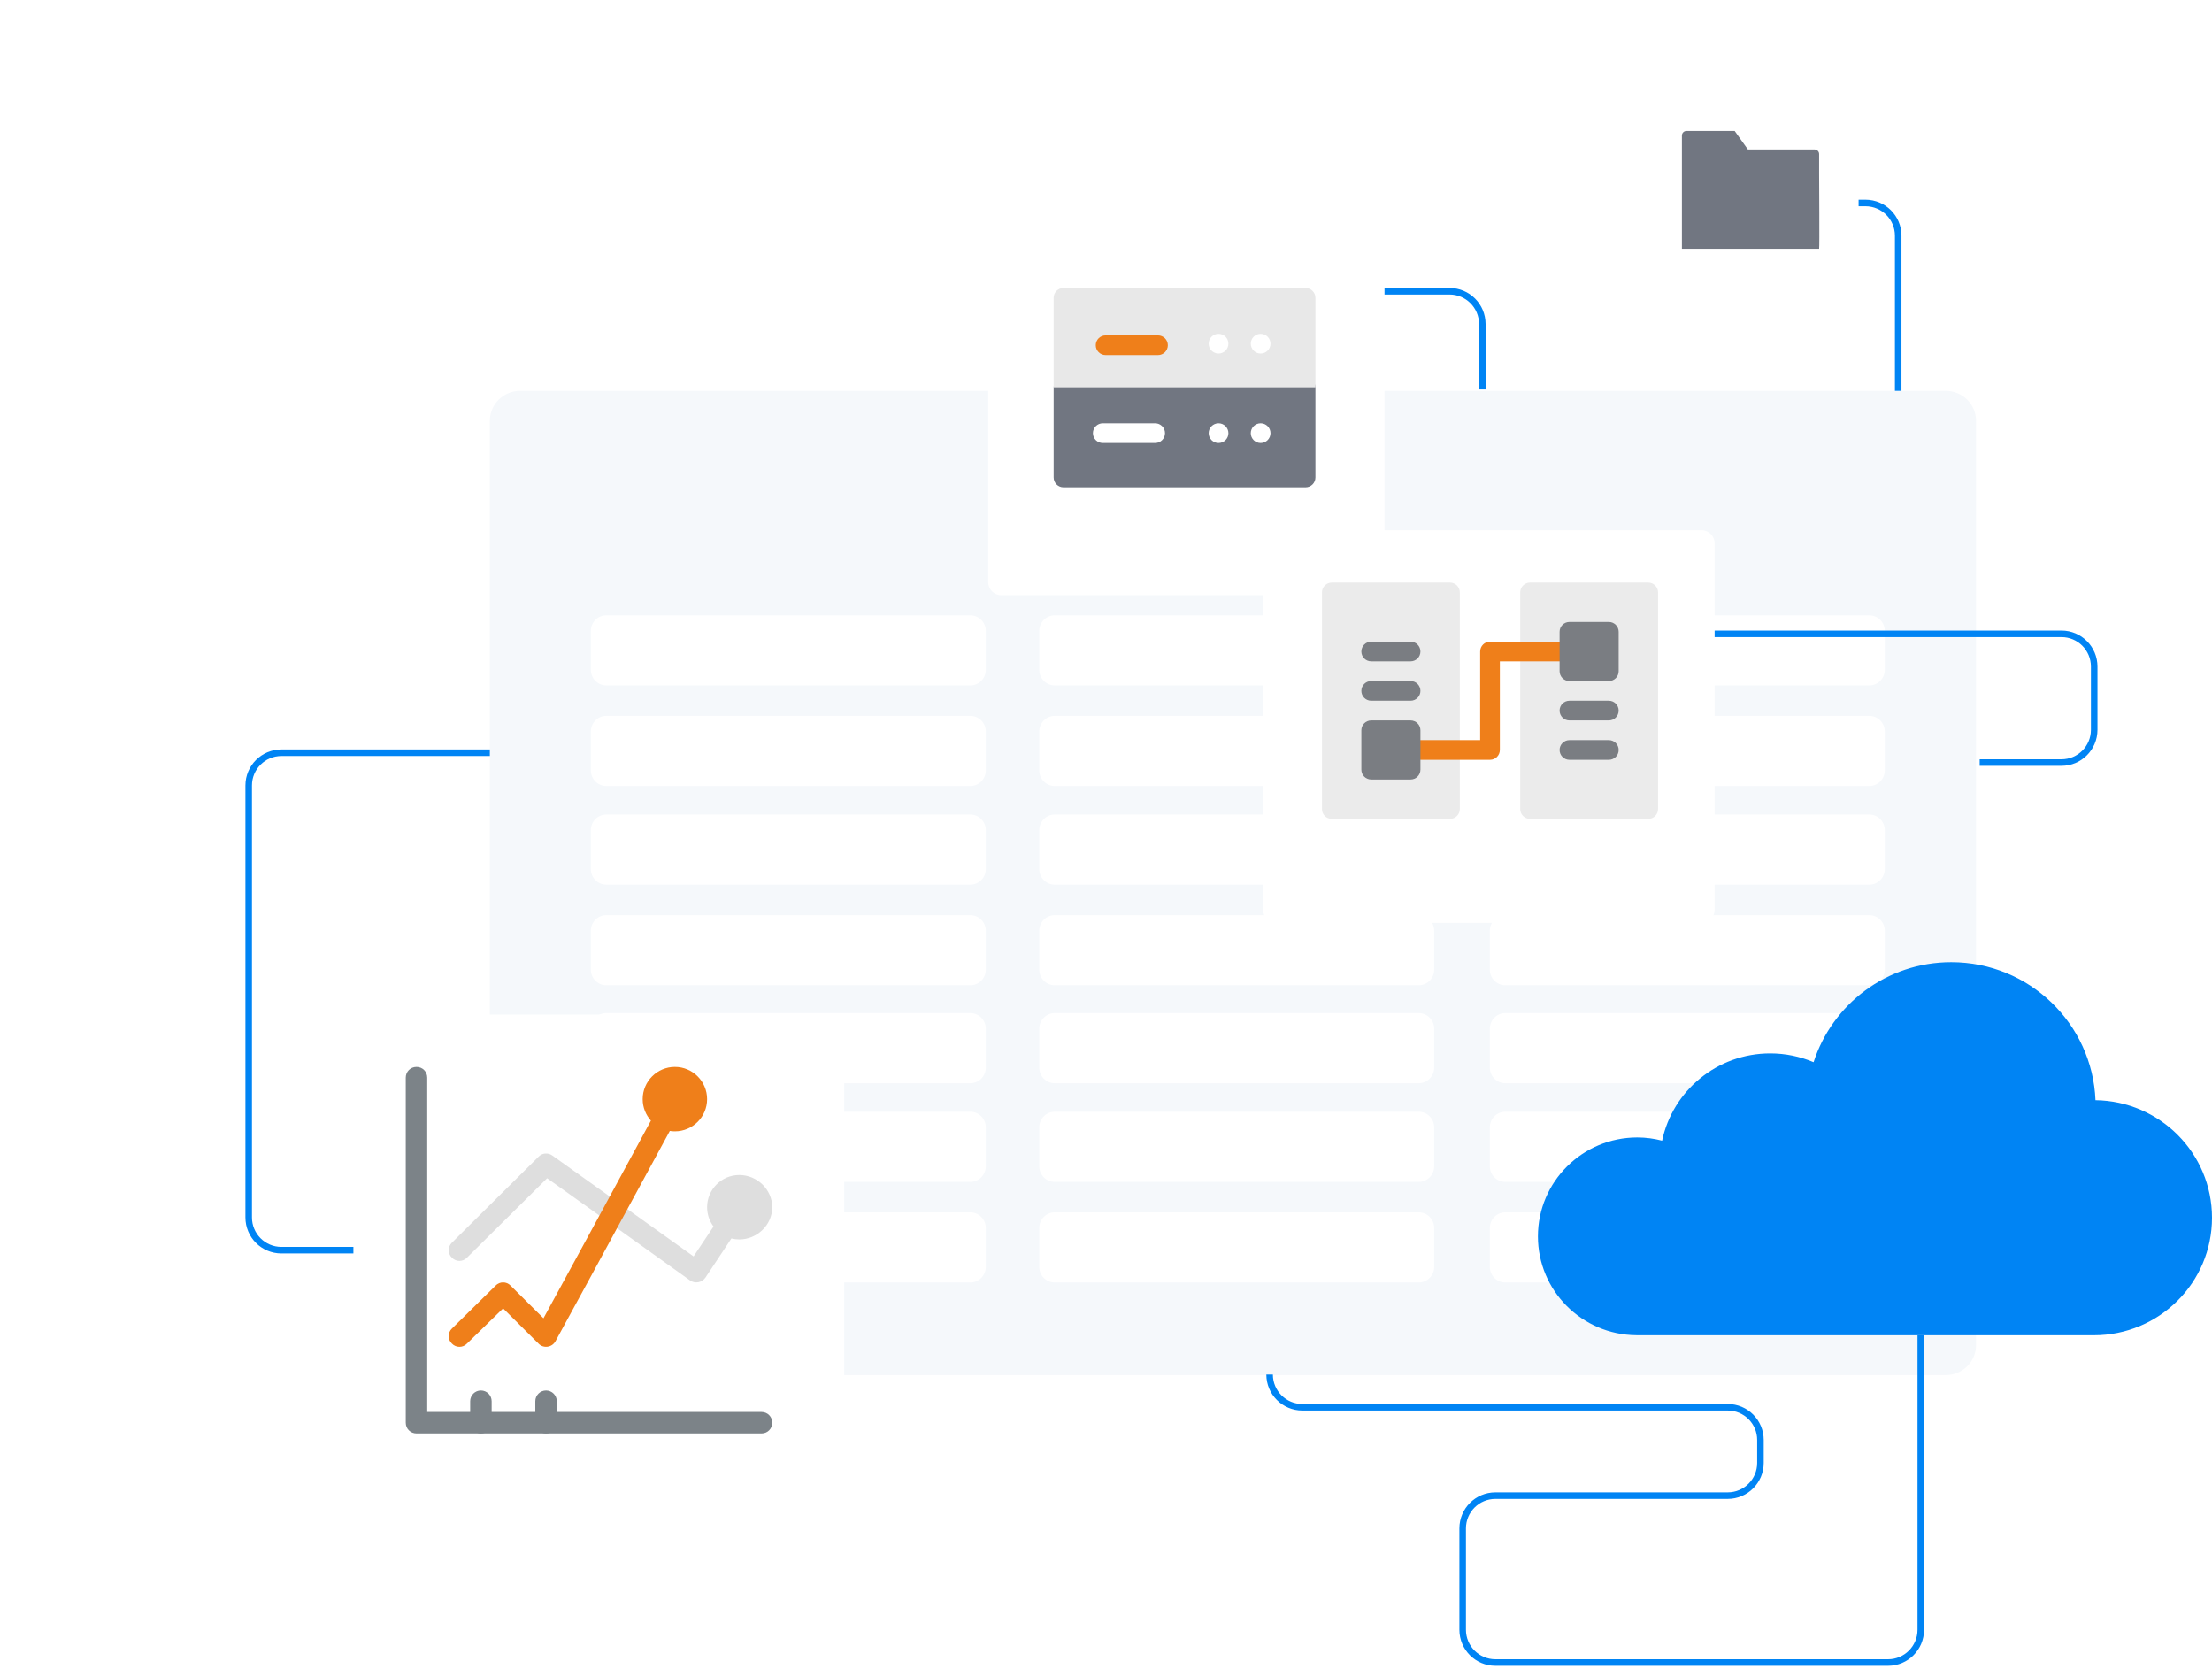 <svg width="338" height="255" viewBox="0 0 338 255" fill="none" xmlns="http://www.w3.org/2000/svg">
<path d="M206.5 44.501L221.5 44.501C224.261 44.501 226.5 46.739 226.5 49.501L226.5 59.5" stroke="#0084F4"/>
<path d="M56 191L43 191C40.239 191 38 188.762 38 186L38 120C38 117.239 40.239 115 43 115L79 115" stroke="#0084F4"/>
<path d="M270.5 31.009L285.049 31.009C287.811 31.009 290.049 33.248 290.049 36.009L290.049 67" stroke="#0084F4"/>
<path d="M297.301 59.714H79.492C76.928 59.714 74.849 61.763 74.849 64.291V205.511C74.849 208.039 76.928 210.089 79.492 210.089H297.301C299.866 210.089 301.945 208.039 301.945 205.511V64.291C301.945 61.763 299.866 59.714 297.301 59.714Z" fill="#F5F8FB"/>
<path d="M148.272 124.442H92.643C91.339 124.442 90.282 125.514 90.282 126.835V132.764C90.282 134.085 91.339 135.156 92.643 135.156H148.272C149.576 135.156 150.633 134.085 150.633 132.764V126.835C150.633 125.514 149.576 124.442 148.272 124.442Z" fill="white"/>
<path d="M148.272 169.852H92.643C91.339 169.852 90.282 170.923 90.282 172.244V178.173C90.282 179.495 91.339 180.566 92.643 180.566H148.272C149.576 180.566 150.633 179.495 150.633 178.173V172.244C150.633 170.923 149.576 169.852 148.272 169.852Z" fill="white"/>
<path d="M148.272 109.369H92.643C91.339 109.369 90.282 110.44 90.282 111.762V117.691C90.282 119.012 91.339 120.083 92.643 120.083H148.272C149.576 120.083 150.633 119.012 150.633 117.691V111.762C150.633 110.44 149.576 109.369 148.272 109.369Z" fill="white"/>
<path d="M148.272 154.778H92.643C91.339 154.778 90.282 155.849 90.282 157.17V163.1C90.282 164.421 91.339 165.492 92.643 165.492H148.272C149.576 165.492 150.633 164.421 150.633 163.1V157.17C150.633 155.849 149.576 154.778 148.272 154.778Z" fill="white"/>
<path d="M148.272 139.812H92.643C91.339 139.812 90.282 140.883 90.282 142.204V148.133C90.282 149.454 91.339 150.526 92.643 150.526H148.272C149.576 150.526 150.633 149.454 150.633 148.133V142.204C150.633 140.883 149.576 139.812 148.272 139.812Z" fill="white"/>
<path d="M148.272 185.221H92.643C91.339 185.221 90.282 186.292 90.282 187.613V193.542C90.282 194.864 91.339 195.935 92.643 195.935H148.272C149.576 195.935 150.633 194.864 150.633 193.542V187.613C150.633 186.292 149.576 185.221 148.272 185.221Z" fill="white"/>
<path d="M148.272 94H92.643C91.339 94 90.282 95.071 90.282 96.392V102.322C90.282 103.643 91.339 104.714 92.643 104.714H148.272C149.576 104.714 150.633 103.643 150.633 102.322V96.392C150.633 95.071 149.576 94 148.272 94Z" fill="white"/>
<path d="M216.791 124.442H161.162C159.858 124.442 158.801 125.514 158.801 126.835V132.764C158.801 134.085 159.858 135.156 161.162 135.156H216.791C218.094 135.156 219.151 134.085 219.151 132.764V126.835C219.151 125.514 218.094 124.442 216.791 124.442Z" fill="white"/>
<path d="M216.791 169.852H161.162C159.858 169.852 158.801 170.923 158.801 172.244V178.173C158.801 179.495 159.858 180.566 161.162 180.566H216.791C218.094 180.566 219.151 179.495 219.151 178.173V172.244C219.151 170.923 218.094 169.852 216.791 169.852Z" fill="white"/>
<path d="M216.791 109.369H161.162C159.858 109.369 158.801 110.44 158.801 111.762V117.691C158.801 119.012 159.858 120.083 161.162 120.083H216.791C218.094 120.083 219.151 119.012 219.151 117.691V111.762C219.151 110.44 218.094 109.369 216.791 109.369Z" fill="white"/>
<path d="M216.791 154.778H161.162C159.858 154.778 158.801 155.849 158.801 157.17V163.1C158.801 164.421 159.858 165.492 161.162 165.492H216.791C218.094 165.492 219.151 164.421 219.151 163.1V157.17C219.151 155.849 218.094 154.778 216.791 154.778Z" fill="white"/>
<path d="M216.791 139.812H161.162C159.858 139.812 158.801 140.883 158.801 142.204V148.133C158.801 149.454 159.858 150.526 161.162 150.526H216.791C218.094 150.526 219.151 149.454 219.151 148.133V142.204C219.151 140.883 218.094 139.812 216.791 139.812Z" fill="white"/>
<path d="M216.791 185.221H161.162C159.858 185.221 158.801 186.292 158.801 187.613V193.542C158.801 194.864 159.858 195.935 161.162 195.935H216.791C218.094 195.935 219.151 194.864 219.151 193.542V187.613C219.151 186.292 218.094 185.221 216.791 185.221Z" fill="white"/>
<path d="M216.791 94H161.162C159.858 94 158.801 95.071 158.801 96.392V102.322C158.801 103.643 159.858 104.714 161.162 104.714H216.791C218.094 104.714 219.151 103.643 219.151 102.322V96.392C219.151 95.071 218.094 94 216.791 94Z" fill="white"/>
<path d="M285.639 124.442H230.01C228.706 124.442 227.649 125.514 227.649 126.835V132.764C227.649 134.085 228.706 135.156 230.01 135.156H285.639C286.943 135.156 288 134.085 288 132.764V126.835C288 125.514 286.943 124.442 285.639 124.442Z" fill="white"/>
<path d="M285.639 169.852H230.01C228.706 169.852 227.649 170.923 227.649 172.244V178.173C227.649 179.495 228.706 180.566 230.01 180.566H285.639C286.943 180.566 288 179.495 288 178.173V172.244C288 170.923 286.943 169.852 285.639 169.852Z" fill="white"/>
<path d="M285.639 109.369H230.01C228.706 109.369 227.649 110.44 227.649 111.762V117.691C227.649 119.012 228.706 120.083 230.01 120.083H285.639C286.943 120.083 288 119.012 288 117.691V111.762C288 110.44 286.943 109.369 285.639 109.369Z" fill="white"/>
<path d="M285.639 154.778H230.01C228.706 154.778 227.649 155.849 227.649 157.17V163.1C227.649 164.421 228.706 165.492 230.01 165.492H285.639C286.943 165.492 288 164.421 288 163.1V157.17C288 155.849 286.943 154.778 285.639 154.778Z" fill="white"/>
<path d="M285.639 139.812H230.01C228.706 139.812 227.649 140.883 227.649 142.204V148.133C227.649 149.454 228.706 150.526 230.01 150.526H285.639C286.943 150.526 288 149.454 288 148.133V142.204C288 140.883 286.943 139.812 285.639 139.812Z" fill="white"/>
<path d="M285.639 185.221H230.01C228.706 185.221 227.649 186.292 227.649 187.613V193.542C227.649 194.864 228.706 195.935 230.01 195.935H285.639C286.943 195.935 288 194.864 288 193.542V187.613C288 186.292 286.943 185.221 285.639 185.221Z" fill="white"/>
<path d="M285.639 94H230.01C228.706 94 227.649 95.071 227.649 96.392V102.322C227.649 103.643 228.706 104.714 230.01 104.714H285.639C286.943 104.714 288 103.643 288 102.322V96.392C288 95.071 286.943 94 285.639 94Z" fill="white"/>
<g filter="url(#filter0_d)">
<path d="M209.559 33H153C151.895 33 151 33.895 151 35V84.93C151 86.035 151.895 86.93 153 86.93H209.559C210.664 86.93 211.559 86.035 211.559 84.93V35C211.559 33.895 210.664 33 209.559 33Z" fill="white"/>
</g>
<g filter="url(#filter1_d)">
<path d="M282 15H252C250.895 15 250 15.895 250 17V43C250 44.105 250.895 45 252 45H282C283.105 45 284 44.105 284 43V17C284 15.895 283.105 15 282 15Z" fill="white"/>
</g>
<path d="M239.016 120C238.749 120 238.486 120.109 238.298 120.298C238.109 120.486 238 120.749 238 121.016C238 121.283 238.109 121.545 238.298 121.734C238.486 121.923 238.749 122.031 239.016 122.031C239.283 122.031 239.545 121.923 239.734 121.734C239.923 121.545 240.031 121.283 240.031 121.016C240.031 120.749 239.923 120.486 239.734 120.298C239.545 120.109 239.283 120 239.016 120Z" fill="#BDBDBD"/>
<path d="M320.197 168.085C319.718 156.369 310.052 147 298.156 147C288.307 147 279.975 153.423 277.122 162.279C275.086 161.42 272.848 160.936 270.494 160.936C262.37 160.936 255.583 166.654 253.976 174.27C252.771 173.958 251.505 173.778 250.185 173.778C241.798 173.778 235 180.547 235 188.89C235 197.18 241.714 203.913 250.023 203.994V204H319.949C329.926 204 338 195.964 338 186.04C338 176.199 330.047 168.217 320.197 168.085Z" fill="#0084F4"/>
<path d="M293.5 204V249C293.5 251.761 291.261 254 288.5 254H228.5C225.739 254 223.5 251.761 223.5 249V233.5C223.5 230.739 225.739 228.5 228.5 228.5H264C266.761 228.5 269 226.261 269 223.5V220C269 217.239 266.761 215 264 215H199C196.239 215 194 212.761 194 210V210" stroke="#0084F4"/>
<path d="M259 96.832L315 96.832C317.761 96.832 320 99.071 320 101.832L320 111.5C320 114.261 317.761 116.5 315 116.5L302.5 116.5" stroke="#0084F4"/>
<g filter="url(#filter2_d)">
<path d="M260 77H195C193.895 77 193 77.895 193 79V135C193 136.105 193.895 137 195 137H260C261.105 137 262 136.105 262 135V79C262 77.895 261.105 77 260 77Z" fill="white"/>
</g>
<g filter="url(#filter3_d)">
<path d="M127 151H56C54.895 151 54 151.895 54 153V224C54 225.105 54.895 226 56 226H127C128.105 226 129 225.105 129 224V153C129 151.895 128.105 151 127 151Z" fill="white"/>
</g>
<path d="M277.269 22.833H267.08L265.064 20H257.698C257.313 20 257 20.314 257 20.701V37.996C257.028 37.997 257.056 37.998 257.083 38H277.967C278.041 37.724 277.967 27.488 277.967 26.476V23.534C277.967 23.147 277.654 22.833 277.269 22.833Z" fill="#717681"/>
<path d="M199.492 57.674H162.508C161.675 57.674 161 58.349 161 59.181V72.945C161 73.777 161.675 74.452 162.508 74.452H199.492C200.325 74.452 201 73.777 201 72.945V59.181C201 58.349 200.325 57.674 199.492 57.674Z" fill="#717681"/>
<path d="M199.492 44H162.508C161.675 44 161 44.675 161 45.508V59.17H201V45.508C201 44.675 200.325 44 199.492 44V44Z" fill="#E8E8E8"/>
<path d="M176.509 67.683H168.508C167.675 67.683 167 67.009 167 66.176C167 65.343 167.675 64.668 168.508 64.668H176.509C177.342 64.668 178.017 65.343 178.017 66.176C178.017 67.009 177.342 67.683 176.509 67.683Z" fill="white"/>
<path d="M186.196 54.015C187.029 54.015 187.704 53.34 187.704 52.508C187.704 51.675 187.029 51 186.196 51C185.363 51 184.688 51.675 184.688 52.508C184.688 53.34 185.363 54.015 186.196 54.015Z" fill="white"/>
<path d="M192.629 54.015C193.461 54.015 194.136 53.34 194.136 52.508C194.136 51.675 193.461 51 192.629 51C191.796 51 191.121 51.675 191.121 52.508C191.121 53.34 191.796 54.015 192.629 54.015Z" fill="white"/>
<path d="M186.196 67.683C187.029 67.683 187.704 67.009 187.704 66.176C187.704 65.343 187.029 64.668 186.196 64.668C185.363 64.668 184.688 65.343 184.688 66.176C184.688 67.009 185.363 67.683 186.196 67.683Z" fill="white"/>
<path d="M192.629 67.683C193.461 67.683 194.136 67.009 194.136 66.176C194.136 65.343 193.461 64.668 192.629 64.668C191.796 64.668 191.121 65.343 191.121 66.176C191.121 67.009 191.796 67.683 192.629 67.683Z" fill="white"/>
<path d="M176.942 54.251H168.94C168.108 54.251 167.433 53.576 167.433 52.743C167.433 51.911 168.108 51.236 168.94 51.236H176.942C177.774 51.236 178.449 51.911 178.449 52.743C178.449 53.576 177.774 54.251 176.942 54.251Z" fill="#EF7F1A"/>
<path d="M73.484 219C72.578 219 71.844 218.266 71.844 217.359V214.078C71.844 213.172 72.578 212.438 73.484 212.438C74.391 212.438 75.125 213.172 75.125 214.078V217.359C75.125 218.266 74.391 219 73.484 219Z" fill="#7C8388"/>
<path d="M83.438 219C82.531 219 81.797 218.266 81.797 217.359V214.078C81.797 213.172 82.531 212.438 83.438 212.438C84.344 212.438 85.078 213.172 85.078 214.078V217.359C85.078 218.266 84.344 219 83.438 219Z" fill="#7C8388"/>
<path fill-rule="evenodd" clip-rule="evenodd" d="M111.76 189.209L107.785 195.2C107.259 195.955 106.209 196.152 105.455 195.627L90 184.569L83.602 180.008L71.352 192.148C70.728 192.805 69.678 192.805 69.055 192.148C68.398 191.525 68.398 190.475 69.055 189.851L82.289 176.726C82.847 176.136 83.733 176.07 84.389 176.53L90 180.533L105.98 191.951L109.027 187.381C108.412 186.56 108.047 185.54 108.047 184.437C108.047 181.724 110.255 179.516 112.969 179.516C115.683 179.516 118 181.724 118 184.437C118 187.151 115.683 189.359 112.969 189.359C112.552 189.359 112.147 189.307 111.76 189.209Z" fill="#DEDEDE"/>
<path d="M118 217.359C118 218.278 117.278 219 116.359 219H63.641C62.722 219 62 218.278 62 217.359V164.641C62 163.722 62.722 163 63.641 163C64.56 163 65.281 163.722 65.281 164.641V215.719H116.359C117.278 215.719 118 216.44 118 217.359Z" fill="#7C8388"/>
<path fill-rule="evenodd" clip-rule="evenodd" d="M102.35 172.783C102.602 172.823 102.861 172.844 103.125 172.844C105.839 172.844 108.047 170.636 108.047 167.922C108.047 165.208 105.839 163 103.125 163C100.411 163 98.203 165.208 98.203 167.922C98.203 169.183 98.68 170.335 99.463 171.207L90 188.637L83.044 201.402L78.023 196.414C77.4 195.758 76.35 195.758 75.727 196.414L69.055 202.976C68.398 203.6 68.398 204.65 69.055 205.273C69.678 205.93 70.728 205.93 71.352 205.273L76.875 199.892L82.289 205.273C83.044 206.061 84.356 205.864 84.881 204.912L90 195.528L102.35 172.783Z" fill="#EF7F1A"/>
<path d="M221.559 89H203.505C202.674 89 202 89.674 202 90.505V123.605C202 124.436 202.674 125.109 203.505 125.109H221.559C222.39 125.109 223.064 124.436 223.064 123.605V90.505C223.064 89.674 222.39 89 221.559 89Z" fill="#EBEBEB"/>
<path d="M215.541 107.055H209.523C208.692 107.055 208.019 106.381 208.019 105.55C208.019 104.719 208.692 104.045 209.523 104.045H215.541C216.372 104.045 217.046 104.719 217.046 105.55C217.046 106.381 216.372 107.055 215.541 107.055Z" fill="#7A7D82"/>
<path d="M215.541 101.036H209.523C208.692 101.036 208.019 100.363 208.019 99.532C208.019 98.701 208.692 98.027 209.523 98.027H215.541C216.372 98.027 217.046 98.701 217.046 99.532C217.046 100.363 216.372 101.036 215.541 101.036Z" fill="#7A7D82"/>
<path d="M251.851 89H233.797C232.966 89 232.292 89.674 232.292 90.505V123.605C232.292 124.436 232.966 125.109 233.797 125.109H251.851C252.682 125.109 253.356 124.436 253.356 123.605V90.505C253.356 89.674 252.682 89 251.851 89Z" fill="#EBEBEB"/>
<path d="M245.832 116.082H239.814C238.983 116.082 238.31 115.408 238.31 114.577C238.31 113.746 238.983 113.073 239.814 113.073H245.832C246.663 113.073 247.337 113.746 247.337 114.577C247.337 115.408 246.663 116.082 245.832 116.082Z" fill="#7A7D82"/>
<path d="M245.832 110.064H239.814C238.983 110.064 238.31 109.39 238.31 108.559C238.31 107.728 238.983 107.055 239.814 107.055H245.832C246.663 107.055 247.337 107.728 247.337 108.559C247.337 109.39 246.663 110.064 245.832 110.064Z" fill="#7A7D82"/>
<path d="M227.677 116.082H215.541C214.71 116.082 214.036 115.408 214.036 114.577C214.036 113.747 214.71 113.073 215.541 113.073H226.173V99.532C226.173 98.701 226.847 98.027 227.677 98.027H239.814C240.645 98.027 241.319 98.701 241.319 99.532C241.319 100.363 240.645 101.036 239.814 101.036H229.182V114.577C229.182 115.408 228.508 116.082 227.677 116.082Z" fill="#EF7F1A"/>
<path d="M215.541 110.064H209.523C208.692 110.064 208.019 110.738 208.019 111.569V117.587C208.019 118.418 208.692 119.091 209.523 119.091H215.541C216.372 119.091 217.046 118.418 217.046 117.587V111.569C217.046 110.738 216.372 110.064 215.541 110.064Z" fill="#7A7D82"/>
<path d="M245.832 95.018H239.814C238.983 95.018 238.31 95.692 238.31 96.523V102.541C238.31 103.372 238.983 104.045 239.814 104.045H245.832C246.663 104.045 247.337 103.372 247.337 102.541V96.523C247.337 95.692 246.663 95.018 245.832 95.018Z" fill="#7A7D82"/>
<defs>
<filter id="filter0_d" x="147" y="33" width="68.559" height="61.93" filterUnits="userSpaceOnUse" color-interpolation-filters="sRGB">
<feFlood flood-opacity="0" result="BackgroundImageFix"/>
<feColorMatrix in="SourceAlpha" type="matrix" values="0 0 0 0 0 0 0 0 0 0 0 0 0 0 0 0 0 0 127 0"/>
<feOffset dy="4"/>
<feGaussianBlur stdDeviation="2"/>
<feColorMatrix type="matrix" values="0 0 0 0 0 0 0 0 0 0 0 0 0 0 0 0 0 0 0.25 0"/>
<feBlend mode="normal" in2="BackgroundImageFix" result="effect1_dropShadow"/>
<feBlend mode="normal" in="SourceGraphic" in2="effect1_dropShadow" result="shape"/>
</filter>
<filter id="filter1_d" x="246" y="15" width="42" height="38" filterUnits="userSpaceOnUse" color-interpolation-filters="sRGB">
<feFlood flood-opacity="0" result="BackgroundImageFix"/>
<feColorMatrix in="SourceAlpha" type="matrix" values="0 0 0 0 0 0 0 0 0 0 0 0 0 0 0 0 0 0 127 0"/>
<feOffset dy="4"/>
<feGaussianBlur stdDeviation="2"/>
<feColorMatrix type="matrix" values="0 0 0 0 0 0 0 0 0 0 0 0 0 0 0 0 0 0 0.25 0"/>
<feBlend mode="normal" in2="BackgroundImageFix" result="effect1_dropShadow"/>
<feBlend mode="normal" in="SourceGraphic" in2="effect1_dropShadow" result="shape"/>
</filter>
<filter id="filter2_d" x="189" y="77" width="77" height="68" filterUnits="userSpaceOnUse" color-interpolation-filters="sRGB">
<feFlood flood-opacity="0" result="BackgroundImageFix"/>
<feColorMatrix in="SourceAlpha" type="matrix" values="0 0 0 0 0 0 0 0 0 0 0 0 0 0 0 0 0 0 127 0"/>
<feOffset dy="4"/>
<feGaussianBlur stdDeviation="2"/>
<feColorMatrix type="matrix" values="0 0 0 0 0 0 0 0 0 0 0 0 0 0 0 0 0 0 0.25 0"/>
<feBlend mode="normal" in2="BackgroundImageFix" result="effect1_dropShadow"/>
<feBlend mode="normal" in="SourceGraphic" in2="effect1_dropShadow" result="shape"/>
</filter>
<filter id="filter3_d" x="50" y="151" width="83" height="83" filterUnits="userSpaceOnUse" color-interpolation-filters="sRGB">
<feFlood flood-opacity="0" result="BackgroundImageFix"/>
<feColorMatrix in="SourceAlpha" type="matrix" values="0 0 0 0 0 0 0 0 0 0 0 0 0 0 0 0 0 0 127 0"/>
<feOffset dy="4"/>
<feGaussianBlur stdDeviation="2"/>
<feColorMatrix type="matrix" values="0 0 0 0 0 0 0 0 0 0 0 0 0 0 0 0 0 0 0.25 0"/>
<feBlend mode="normal" in2="BackgroundImageFix" result="effect1_dropShadow"/>
<feBlend mode="normal" in="SourceGraphic" in2="effect1_dropShadow" result="shape"/>
</filter>
</defs>
</svg>
